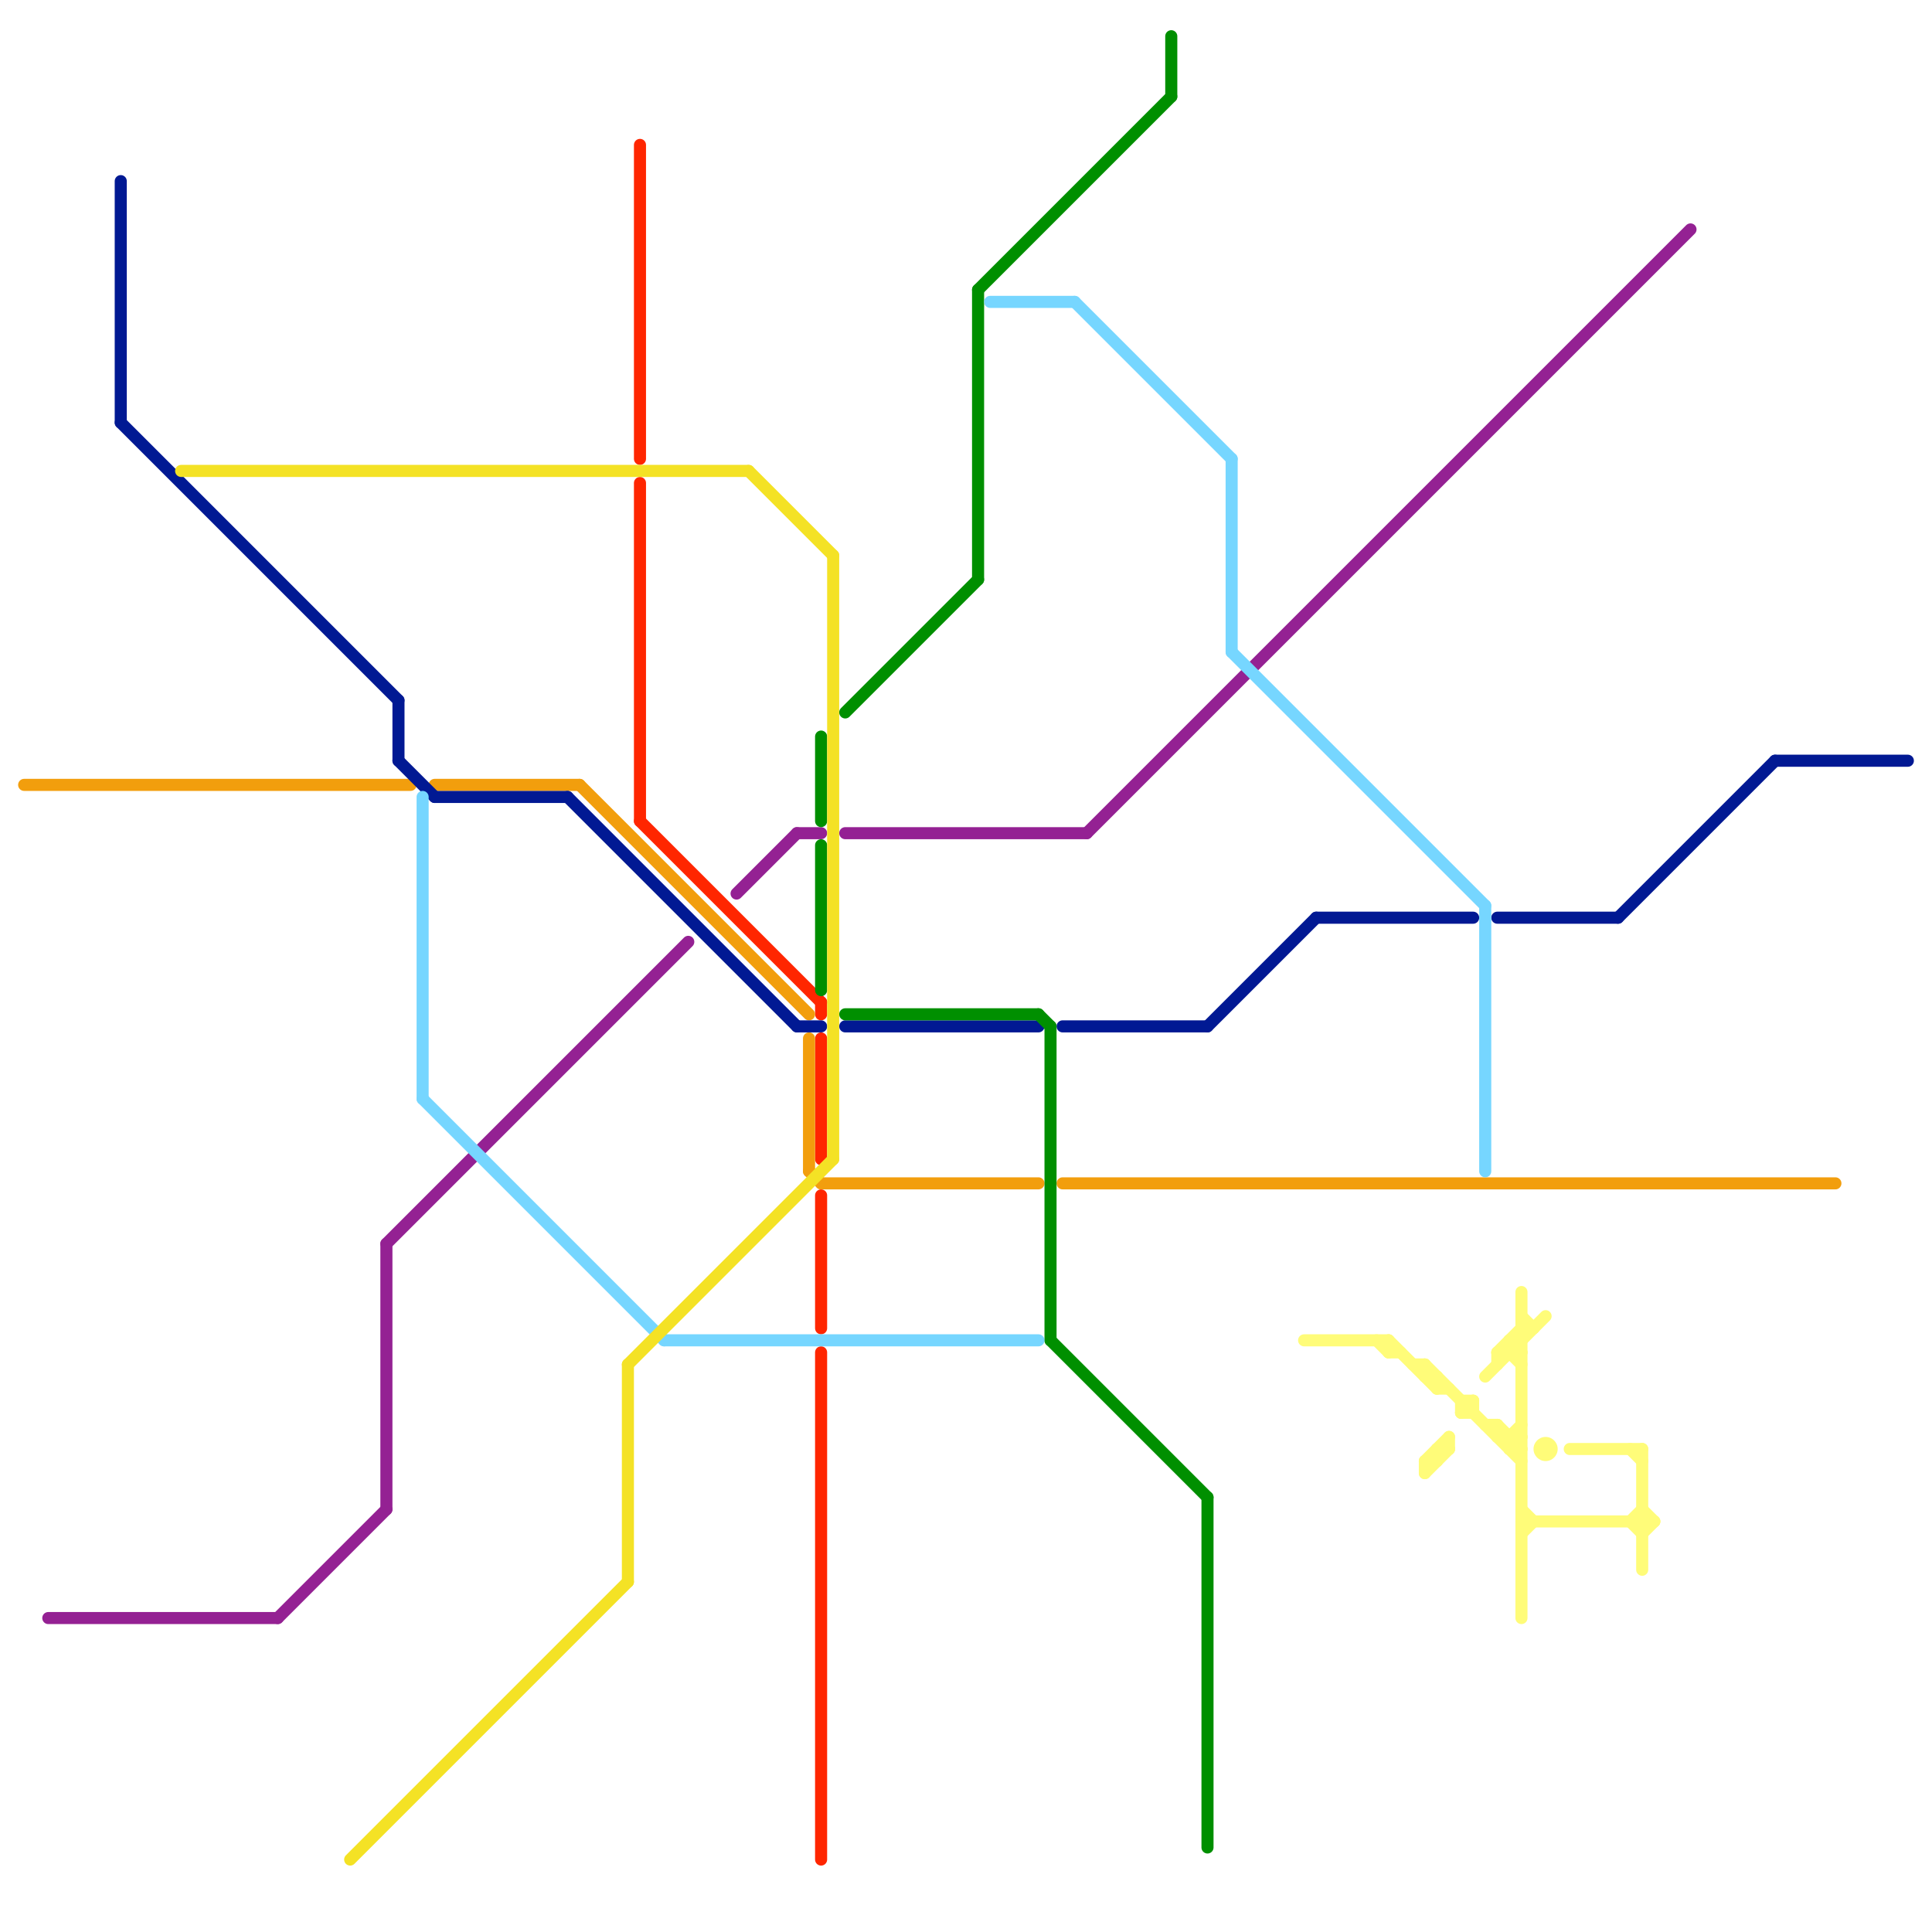 
<svg version="1.1" xmlns="http://www.w3.org/2000/svg" viewBox="0 0 160 160">
<style>line { stroke-width: 1; fill: none; stroke-linecap: round; stroke-linejoin: round; } .c0 { stroke: #942193 } .c1 { stroke: #ff2600 } .c2 { stroke: #f29e0d } .c3 { stroke: #011993 } .c4 { stroke: #008f00 } .c5 { stroke: #fffc79 } .c6 { stroke: #76d6ff } .c7 { stroke: #f4e225 }</style><line class="c0" x1="32" y1="103" x2="57" y2="78"/><line class="c0" x1="90" y1="69" x2="140" y2="19"/><line class="c0" x1="66" y1="69" x2="68" y2="69"/><line class="c0" x1="61" y1="74" x2="66" y2="69"/><line class="c0" x1="70" y1="69" x2="90" y2="69"/><line class="c0" x1="23" y1="134" x2="32" y2="125"/><line class="c0" x1="32" y1="103" x2="32" y2="125"/><line class="c0" x1="4" y1="134" x2="23" y2="134"/><line class="c1" x1="53" y1="12" x2="53" y2="38"/><line class="c1" x1="53" y1="40" x2="53" y2="68"/><line class="c1" x1="68" y1="83" x2="68" y2="84"/><line class="c1" x1="53" y1="68" x2="68" y2="83"/><line class="c1" x1="68" y1="86" x2="68" y2="96"/><line class="c1" x1="68" y1="99" x2="68" y2="110"/><line class="c1" x1="68" y1="112" x2="68" y2="154"/><line class="c2" x1="67" y1="97" x2="68" y2="98"/><line class="c2" x1="36" y1="65" x2="48" y2="65"/><line class="c2" x1="2" y1="65" x2="34" y2="65"/><line class="c2" x1="48" y1="65" x2="67" y2="84"/><line class="c2" x1="88" y1="98" x2="152" y2="98"/><line class="c2" x1="67" y1="86" x2="67" y2="97"/><line class="c2" x1="68" y1="98" x2="86" y2="98"/><line class="c3" x1="124" y1="76" x2="134" y2="76"/><line class="c3" x1="10" y1="35" x2="33" y2="58"/><line class="c3" x1="36" y1="66" x2="47" y2="66"/><line class="c3" x1="33" y1="63" x2="36" y2="66"/><line class="c3" x1="33" y1="58" x2="33" y2="63"/><line class="c3" x1="70" y1="85" x2="86" y2="85"/><line class="c3" x1="66" y1="85" x2="68" y2="85"/><line class="c3" x1="10" y1="15" x2="10" y2="35"/><line class="c3" x1="100" y1="85" x2="109" y2="76"/><line class="c3" x1="88" y1="85" x2="100" y2="85"/><line class="c3" x1="134" y1="76" x2="147" y2="63"/><line class="c3" x1="47" y1="66" x2="66" y2="85"/><line class="c3" x1="147" y1="63" x2="158" y2="63"/><line class="c3" x1="109" y1="76" x2="122" y2="76"/><line class="c4" x1="87" y1="111" x2="100" y2="124"/><line class="c4" x1="100" y1="124" x2="100" y2="153"/><line class="c4" x1="68" y1="70" x2="68" y2="82"/><line class="c4" x1="86" y1="84" x2="87" y2="85"/><line class="c4" x1="81" y1="24" x2="81" y2="48"/><line class="c4" x1="70" y1="84" x2="86" y2="84"/><line class="c4" x1="68" y1="61" x2="68" y2="68"/><line class="c4" x1="97" y1="3" x2="97" y2="8"/><line class="c4" x1="70" y1="59" x2="81" y2="48"/><line class="c4" x1="81" y1="24" x2="97" y2="8"/><line class="c4" x1="87" y1="85" x2="87" y2="111"/><line class="c5" x1="118" y1="122" x2="120" y2="120"/><line class="c5" x1="117" y1="113" x2="118" y2="113"/><line class="c5" x1="125" y1="119" x2="125" y2="120"/><line class="c5" x1="124" y1="112" x2="126" y2="110"/><line class="c5" x1="126" y1="127" x2="127" y2="126"/><line class="c5" x1="118" y1="113" x2="118" y2="114"/><line class="c5" x1="119" y1="114" x2="119" y2="115"/><line class="c5" x1="122" y1="116" x2="122" y2="117"/><line class="c5" x1="136" y1="120" x2="136" y2="130"/><line class="c5" x1="118" y1="113" x2="126" y2="121"/><line class="c5" x1="124" y1="118" x2="126" y2="120"/><line class="c5" x1="126" y1="109" x2="127" y2="110"/><line class="c5" x1="125" y1="120" x2="126" y2="120"/><line class="c5" x1="108" y1="111" x2="115" y2="111"/><line class="c5" x1="120" y1="119" x2="120" y2="120"/><line class="c5" x1="124" y1="112" x2="126" y2="112"/><line class="c5" x1="123" y1="114" x2="128" y2="109"/><line class="c5" x1="135" y1="126" x2="136" y2="127"/><line class="c5" x1="121" y1="117" x2="122" y2="117"/><line class="c5" x1="135" y1="120" x2="136" y2="121"/><line class="c5" x1="125" y1="119" x2="126" y2="118"/><line class="c5" x1="125" y1="111" x2="126" y2="112"/><line class="c5" x1="124" y1="118" x2="124" y2="119"/><line class="c5" x1="118" y1="121" x2="119" y2="121"/><line class="c5" x1="136" y1="125" x2="137" y2="126"/><line class="c5" x1="115" y1="111" x2="115" y2="112"/><line class="c5" x1="125" y1="120" x2="126" y2="119"/><line class="c5" x1="124" y1="119" x2="126" y2="119"/><line class="c5" x1="126" y1="125" x2="127" y2="126"/><line class="c5" x1="119" y1="120" x2="120" y2="120"/><line class="c5" x1="136" y1="127" x2="137" y2="126"/><line class="c5" x1="126" y1="107" x2="126" y2="134"/><line class="c5" x1="115" y1="112" x2="116" y2="112"/><line class="c5" x1="119" y1="115" x2="120" y2="115"/><line class="c5" x1="130" y1="120" x2="136" y2="120"/><line class="c5" x1="121" y1="117" x2="122" y2="116"/><line class="c5" x1="126" y1="110" x2="127" y2="110"/><line class="c5" x1="125" y1="111" x2="126" y2="111"/><line class="c5" x1="121" y1="116" x2="122" y2="116"/><line class="c5" x1="119" y1="120" x2="119" y2="121"/><line class="c5" x1="118" y1="121" x2="118" y2="122"/><line class="c5" x1="124" y1="112" x2="124" y2="113"/><line class="c5" x1="118" y1="121" x2="120" y2="119"/><line class="c5" x1="114" y1="111" x2="115" y2="112"/><line class="c5" x1="115" y1="111" x2="119" y2="115"/><line class="c5" x1="118" y1="114" x2="119" y2="114"/><line class="c5" x1="125" y1="112" x2="126" y2="113"/><line class="c5" x1="121" y1="116" x2="121" y2="117"/><line class="c5" x1="123" y1="118" x2="124" y2="118"/><line class="c5" x1="125" y1="111" x2="125" y2="112"/><line class="c5" x1="135" y1="126" x2="136" y2="125"/><line class="c5" x1="126" y1="126" x2="137" y2="126"/><circle cx="128" cy="120" r="1" fill="#fffc79" /><line class="c6" x1="35" y1="91" x2="55" y2="111"/><line class="c6" x1="102" y1="54" x2="123" y2="75"/><line class="c6" x1="123" y1="75" x2="123" y2="97"/><line class="c6" x1="82" y1="25" x2="89" y2="25"/><line class="c6" x1="55" y1="111" x2="86" y2="111"/><line class="c6" x1="89" y1="25" x2="102" y2="38"/><line class="c6" x1="102" y1="38" x2="102" y2="54"/><line class="c6" x1="35" y1="66" x2="35" y2="91"/><line class="c7" x1="52" y1="113" x2="69" y2="96"/><line class="c7" x1="52" y1="113" x2="52" y2="131"/><line class="c7" x1="62" y1="39" x2="69" y2="46"/><line class="c7" x1="29" y1="154" x2="52" y2="131"/><line class="c7" x1="69" y1="46" x2="69" y2="96"/><line class="c7" x1="15" y1="39" x2="62" y2="39"/>


</svg>

